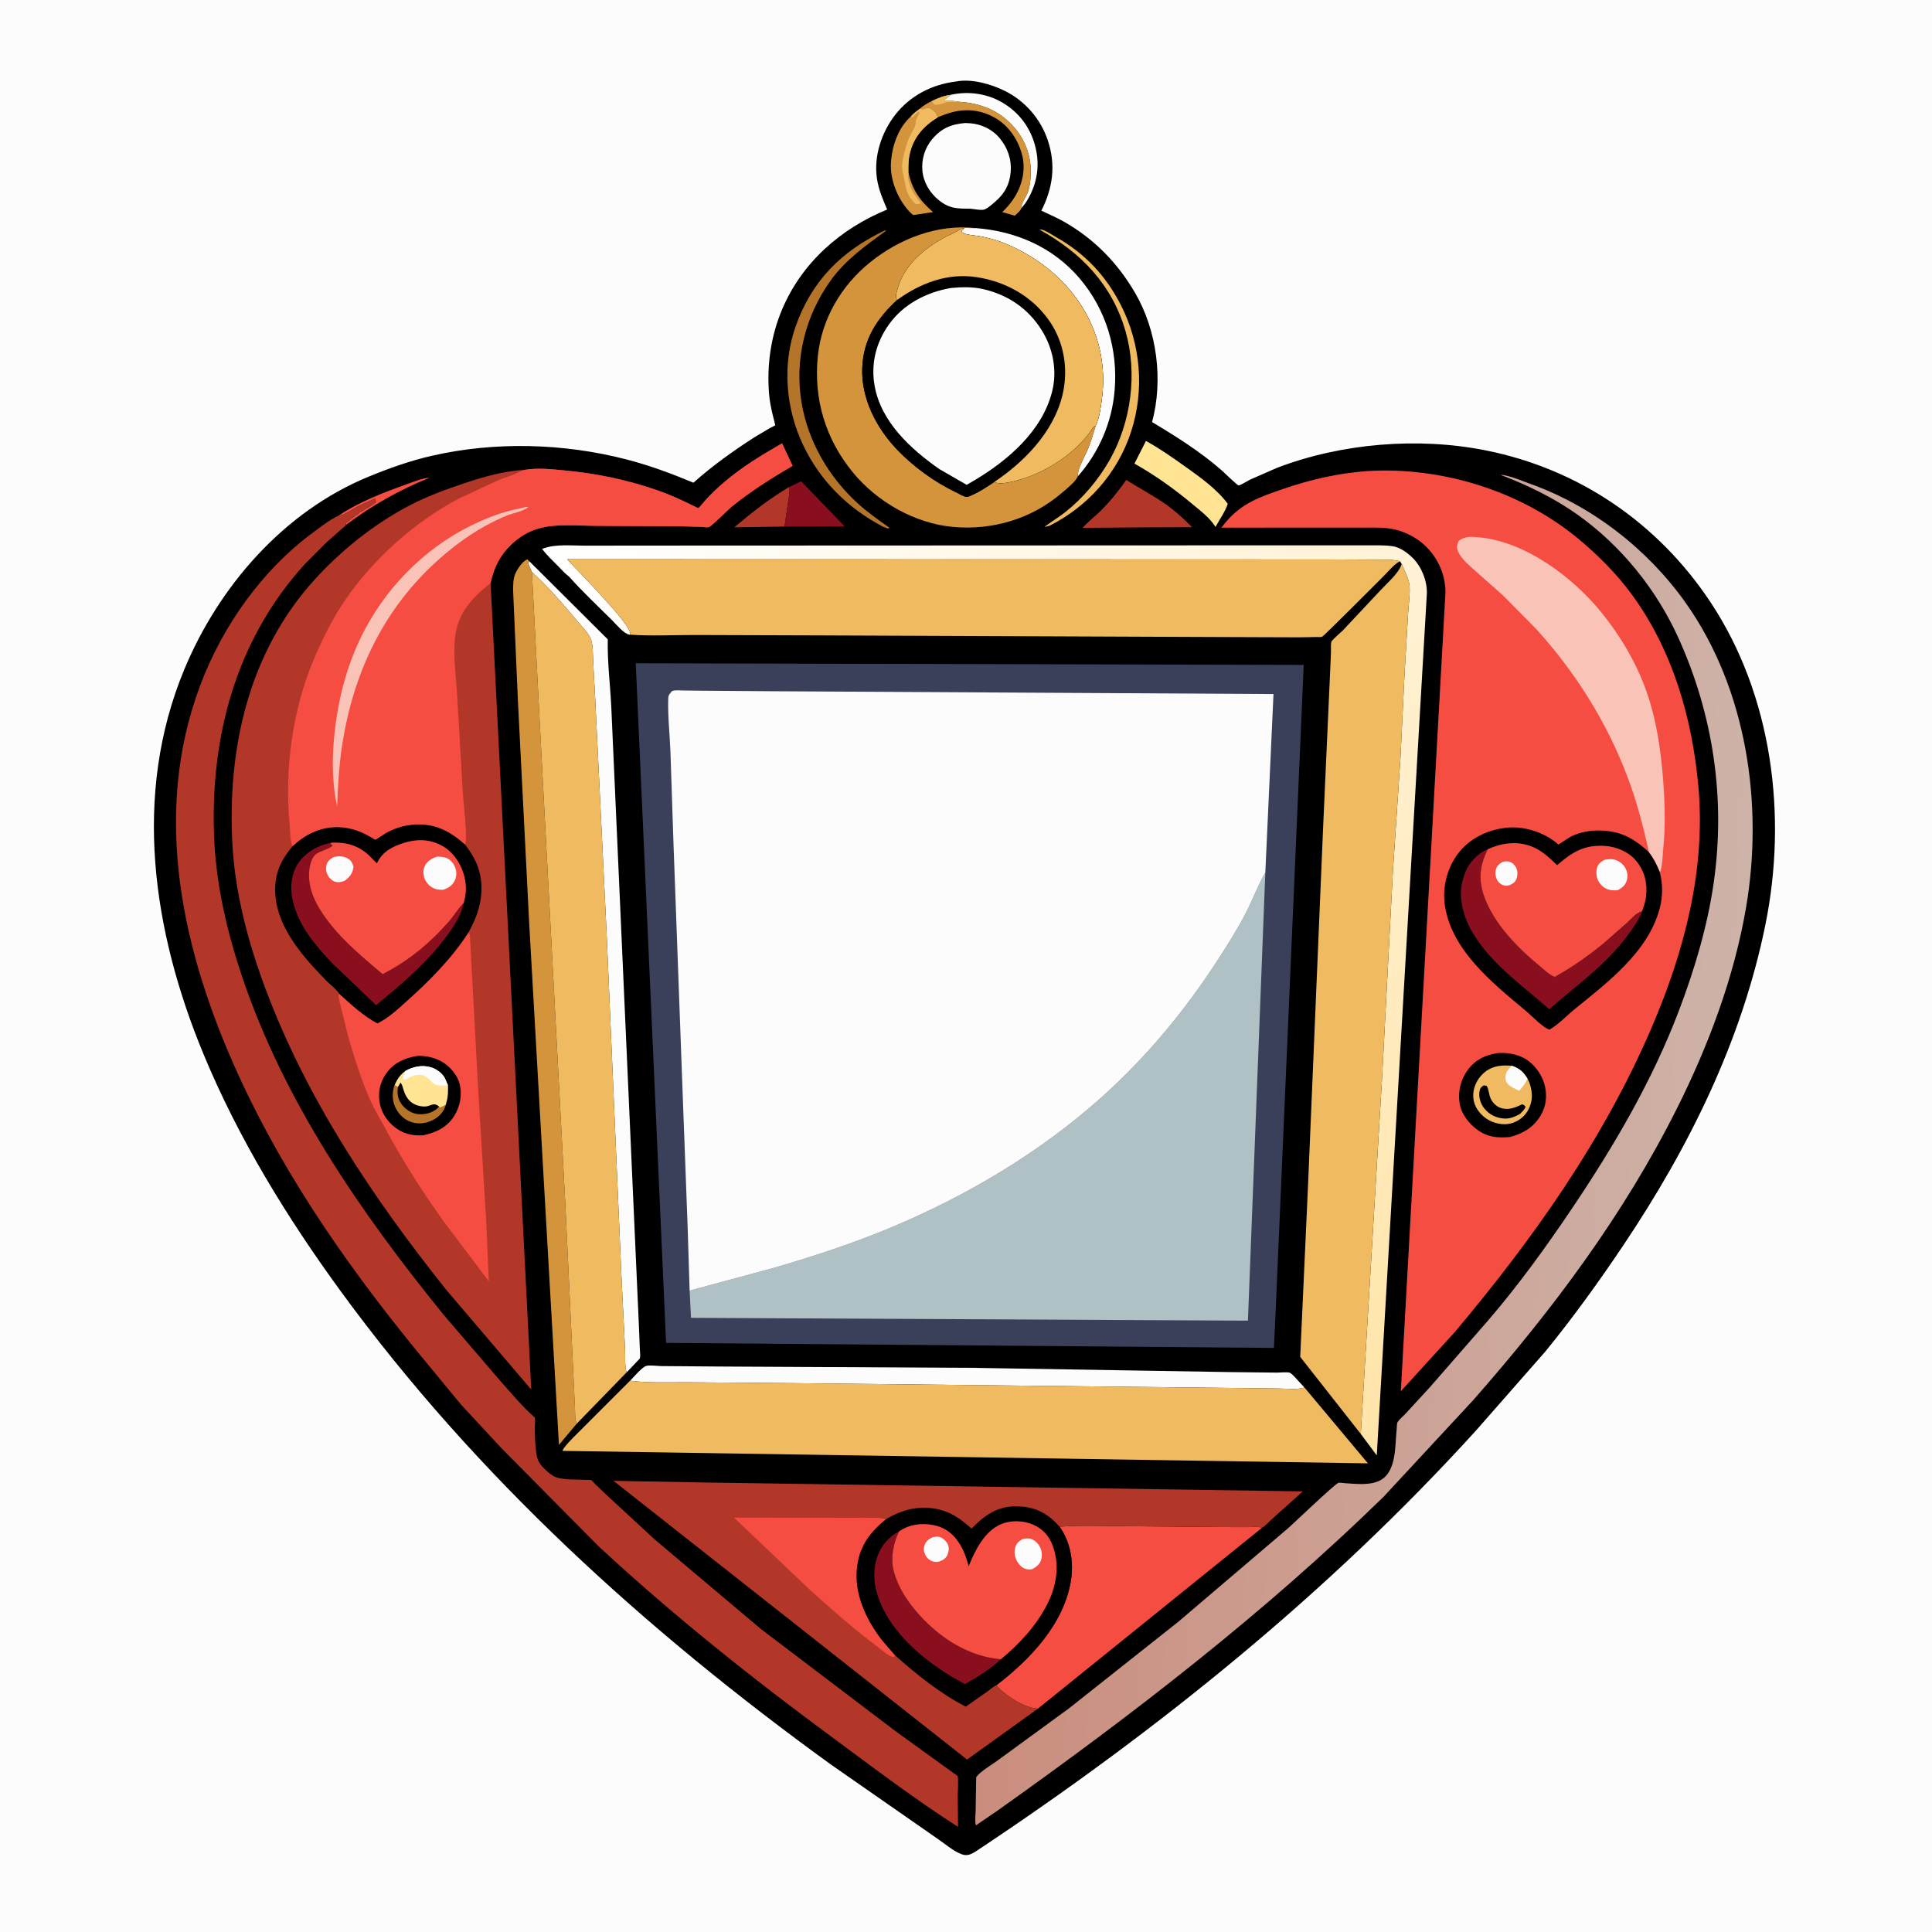 <svg version="1.1" xmlns="http://www.w3.org/2000/svg" style="display: block;" viewBox="0 0 2048 2048" width="1024" height="1024">
<defs>
	<linearGradient id="Gradient1" gradientUnits="userSpaceOnUse" x1="1702.95" y1="1317.37" x2="823.964" y2="354.612">
		<stop class="stop0" offset="0" stop-opacity="1" stop-color="rgb(255,228,168)"/>
		<stop class="stop1" offset="1" stop-opacity="1" stop-color="rgb(255,255,255)"/>
	</linearGradient>
	<linearGradient id="Gradient2" gradientUnits="userSpaceOnUse" x1="1068.51" y1="1212.08" x2="1838.37" y2="1249.27">
		<stop class="stop0" offset="0" stop-opacity="1" stop-color="rgb(202,141,125)"/>
		<stop class="stop1" offset="1" stop-opacity="1" stop-color="rgb(206,179,169)"/>
	</linearGradient>
</defs>
<path transform="translate(0,0)" fill="rgb(252,252,252)" d="M -0 -0 L 2048 0 L 2048 2048 L -0 2048 L -0 -0 z"/>
<path transform="translate(0,0)" fill="rgb(0,0,0)" d="M 1013.56 86.368 C 1029.85 83.192 1050.76 89.132 1065.36 96.445 C 1086.78 107.174 1103.2 126.155 1110.76 148.882 C 1119.43 174.956 1116.09 199.27 1103.88 223.305 C 1112.24 227.367 1120.82 230.887 1128.87 235.567 C 1160.65 254.023 1184.92 278.98 1203.37 310.69 C 1226.56 350.556 1233.2 403.039 1221.25 447.422 C 1247.12 462.91 1272.36 478.745 1295.13 498.67 C 1297.3 500.572 1311.58 514.559 1313 514.547 C 1314.82 514.531 1322.74 509.602 1325 508.489 L 1353.55 495.973 C 1421.96 469.801 1503.01 463.132 1574.75 477.384 C 1673.57 497.015 1757.66 554.561 1813.17 638.283 C 1878.97 737.527 1894.79 865.281 1871.36 980.42 C 1846.3 1103.57 1790.48 1216.11 1720.88 1319.94 C 1694.94 1358.64 1667.51 1396.64 1638.06 1432.76 L 1564.57 1516.48 C 1408.94 1687.85 1226.74 1835.05 1034.12 1962.74 L 1032.66 1963.61 C 1028.15 1966.21 1024.52 1967.37 1019.5 1965.6 C 1010.55 1962.46 1000.78 1953.73 992.702 1948.36 L 880.812 1870.5 C 685.074 1728.79 504.823 1565.36 361.847 1369.67 C 304.54 1291.23 252.731 1206.9 215.518 1116.91 C 161.953 987.375 140.136 842.799 195.26 709.859 C 231.869 621.57 300.806 542.299 390.493 505.399 C 412.569 496.316 434.691 488.407 458.009 483.095 C 524.992 467.835 597.265 469.808 663.738 486.925 C 688.294 493.248 711.711 501.941 735.069 511.693 C 755.092 493.786 777.176 478.046 799.74 463.513 L 816.159 453.761 C 816.83 453.394 821.538 451.191 821.796 450.722 C 821.872 450.583 819.082 439.824 818.873 438.932 C 817.158 431.617 815.76 424.343 815.173 416.842 C 812.818 386.794 817.168 356.445 828.837 328.539 C 849.714 278.612 890.966 242.34 940.45 222.103 C 935.749 211.241 931.353 200.995 929.596 189.183 C 926.103 165.711 934.406 140.475 948.773 121.944 C 964.809 101.262 987.88 89.509 1013.56 86.368 z"/>
<path transform="translate(0,0)" fill="rgb(245,77,65)" d="M 359.004 546.553 C 380.551 532.006 407.184 521.774 431.569 513.162 C 438.762 510.621 447.76 506.734 455.415 506.422 C 423.555 519.22 393.905 536.009 366.472 556.65 C 366.398 555.237 366.884 554.739 367.51 553.5 C 368.934 552.703 370.029 551.989 371.252 550.891 C 372.866 549.441 372.061 550.046 373.753 548.859 L 375 548 L 377.5 546 C 379.828 544.541 378.294 546.107 380.099 544.081 L 381.005 543.005 C 382.565 542.482 383.635 541.919 385 541 L 386.75 539.75 L 390 538 C 391.91 536.698 394.45 535.53 396.096 534.094 L 397.005 533.25 L 398.51 532.5 L 397.4 528.577 L 379.34 536.84 C 373.465 539.848 365.325 546.381 359.004 546.553 z"/>
<path transform="translate(0,0)" fill="rgb(178,55,40)" d="M 831.633 558.191 L 778.355 558.973 C 796.745 543.481 815.957 528.314 836.747 516.121 C 837.384 522.471 835.953 528.264 835.027 534.5 L 831.633 558.191 z"/>
<path transform="translate(0,0)" fill="rgb(252,252,252)" d="M 1008 100.474 C 1027.31 96.177 1048.02 99.417 1064.76 110.045 C 1082.23 121.135 1093.69 137.838 1098.1 158 C 1102.58 178.539 1098.44 198.121 1086.88 215.5 L 1082.44 221.086 C 1082.22 215.398 1087.87 208.775 1089.8 203 C 1091.5 197.917 1092.1 192.642 1092.47 187.318 C 1093.83 167.676 1087.76 149.418 1074.73 134.608 C 1059.25 117.011 1039.56 109.345 1016.49 107.898 C 1011.87 106.894 1006.76 106.912 1002.04 106.74 L 1001.53 105.5 L 1008 100.474 z"/>
<path transform="translate(0,0)" fill="rgb(138,15,30)" d="M 836.747 516.121 L 849.297 510.196 L 895.343 557.945 L 831.633 558.191 L 835.027 534.5 C 835.953 528.264 837.384 522.471 836.747 516.121 z"/>
<path transform="translate(0,0)" fill="rgb(212,148,59)" d="M 987.72 107.178 C 994.273 103.948 1000.69 101.38 1008 100.474 L 1001.53 105.5 L 1002.04 106.74 C 1006.76 106.912 1011.87 106.894 1016.49 107.898 C 1039.56 109.345 1059.25 117.011 1074.73 134.608 C 1087.76 149.418 1093.83 167.676 1092.47 187.318 C 1092.1 192.642 1091.5 197.917 1089.8 203 C 1087.87 208.775 1082.22 215.398 1082.44 221.086 C 1081.68 223.676 1077.64 226.714 1075.68 228.648 L 1062.48 224.862 C 1067.52 219.909 1072.64 213.987 1076.24 207.89 C 1083.95 194.851 1087.31 179.114 1083.49 164.262 C 1079.48 148.624 1069.74 133.841 1055.74 125.5 C 1041.57 117.053 1026.04 114.793 1010 118.793 C 1004.45 120.177 999.414 122.076 994.171 124.301 L 993.591 123.701 L 993.254 122.313 C 992.068 118.865 988.612 116.339 985.5 114.669 C 983.434 114.515 982.239 114.396 980.281 115.253 C 978.227 116.152 977.043 115.677 974.831 115.411 C 978.833 111.946 982.956 109.449 987.72 107.178 z"/>
<path transform="translate(0,0)" fill="rgb(239,186,96)" d="M 987.72 107.178 C 994.273 103.948 1000.69 101.38 1008 100.474 L 1001.53 105.5 L 1002.04 106.74 C 1006.76 106.912 1011.87 106.894 1016.49 107.898 C 1011.73 108.407 1006.16 107.354 1001.63 108.901 C 997.64 110.265 994.787 111.279 990.5 110.985 L 987.72 107.178 z"/>
<path transform="translate(0,0)" fill="rgb(239,186,96)" d="M 1102.04 243.5 C 1102.93 243.339 1103.41 243.174 1104.38 243.432 C 1109.38 244.761 1115.59 249.175 1120.11 251.733 C 1150.13 268.727 1172.2 292.277 1187.91 322.855 C 1209.31 364.524 1213.51 413.317 1198.89 458 C 1184.62 501.618 1153.17 536.863 1112.48 557.355 C 1110.66 557.915 1108.98 558.248 1107.1 558.5 C 1114.5 553.014 1122.43 548.281 1129.65 542.553 C 1148.3 527.75 1164.79 507.966 1176.5 487.228 C 1199.14 447.13 1205.91 395.753 1193.16 351.308 C 1179 301.932 1146.26 267.919 1102.04 243.5 z"/>
<path transform="translate(0,0)" fill="rgb(212,148,59)" d="M 974.831 115.411 C 977.043 115.677 978.227 116.152 980.281 115.253 C 982.239 114.396 983.434 114.515 985.5 114.669 C 988.612 116.339 992.068 118.865 993.254 122.313 L 993.591 123.701 L 994.171 124.301 C 978.985 133.655 968.535 145.171 964.379 163.077 C 962.837 169.721 962.854 175.886 962.935 182.657 C 967.089 201.267 974.935 212.491 989.035 224.839 L 968.102 227.981 C 966.235 226.601 964.72 225.163 963.173 223.421 C 951.312 210.067 943.317 190.374 944.454 172.375 C 945.558 154.896 952.051 135.6 965.417 123.626 C 968.176 120.355 971.447 117.983 974.831 115.411 z"/>
<path transform="translate(0,0)" fill="rgb(239,186,96)" d="M 974.831 115.411 C 977.043 115.677 978.227 116.152 980.281 115.253 C 982.239 114.396 983.434 114.515 985.5 114.669 C 988.612 116.339 992.068 118.865 993.254 122.313 L 993.591 123.701 L 994.171 124.301 C 978.985 133.655 968.535 145.171 964.379 163.077 C 962.837 169.721 962.854 175.886 962.935 182.657 C 963.017 184.975 962.538 187.833 962.755 190 L 963.156 191.674 C 964.959 200.034 970.288 208.342 975.821 214.719 L 976.5 215.49 C 974.634 216.051 972.939 216.313 971 216.5 C 965.878 212.11 961.831 205.795 960.391 199.162 L 960.081 197.52 L 957.828 186.7 C 955.814 179.952 955.773 173.724 957.44 166.841 C 959.241 159.402 960.949 152.026 964.167 145.031 C 966.043 140.953 970.433 134.859 970.702 130.463 C 970.798 128.904 970.738 127.706 971.458 126.266 L 973.005 123.25 L 973.51 122 C 974.717 120.183 974.501 120.554 974.505 118.25 C 971.764 119.295 969.353 122.298 967.263 124.366 L 965.417 123.626 C 968.176 120.355 971.447 117.983 974.831 115.411 z"/>
<path transform="translate(0,0)" fill="rgb(255,228,148)" d="M 1214.77 467.402 C 1229.63 475.628 1243.69 485.528 1257.5 495.387 C 1272.81 506.318 1290.22 518.771 1301.46 534.055 C 1298.94 542.184 1292.58 550.881 1288.52 558.502 L 1288.39 558.377 C 1282.08 548.661 1273.6 542.369 1264.82 535.026 C 1245.02 518.475 1225.07 504.137 1202.56 491.423 L 1214.77 467.402 z"/>
<path transform="translate(0,0)" fill="rgb(178,55,40)" d="M 1193.85 508.754 C 1207.7 517.533 1222.26 525.062 1235.72 534.499 C 1245.95 541.673 1254.84 550.024 1263.63 558.838 L 1216.01 559.007 L 1147.65 559.581 C 1153.05 553.313 1160.13 547.906 1166.1 542.113 C 1176.57 531.953 1185.49 520.666 1193.85 508.754 z"/>
<path transform="translate(0,0)" fill="rgb(180,116,42)" d="M 937.49 244.5 L 939.622 244.309 C 917.566 260.475 896.617 274.984 880.359 297.603 C 853.459 335.03 842.007 381.515 849.749 427.144 C 856.661 467.879 878.188 504.951 908.394 532.827 C 919.054 542.665 930.882 550.947 942.69 559.313 L 941.5 560.363 L 936.198 558.44 C 898.767 538.626 869.719 510.288 851.374 471.819 C 832.885 433.047 829.042 386.839 843.334 346.185 C 860.342 297.804 891.902 266.314 937.49 244.5 z"/>
<path transform="translate(0,0)" fill="rgb(252,252,252)" d="M 1034.47 241.792 C 1076.92 245.078 1116.16 261.993 1144.22 294.851 C 1172.65 328.139 1185.19 370.533 1181.55 413.934 C 1178.71 447.8 1164.96 479.623 1142.47 505.039 C 1142.26 495.973 1150.27 483.647 1153.6 475.128 C 1156.67 467.286 1159.12 459.328 1161.42 451.232 C 1165.36 443.564 1166.71 432.559 1167.88 424.103 C 1178.4 348.132 1131.74 283.992 1062.42 256.937 C 1055.13 254.092 1047.18 252.105 1039.5 250.592 C 1034.18 249.544 1025.09 249.289 1020.5 246.797 C 1019.84 246.438 1019.59 245.599 1019.14 245 L 1022.47 241.641 L 1034.47 241.792 z"/>
<path transform="translate(0,0)" fill="rgb(252,252,252)" d="M 1023.26 130.404 L 1028.68 130.694 C 1040.03 131.524 1051.78 137.09 1059.19 145.845 C 1068.03 156.302 1072.43 168.525 1071.35 182.227 C 1070.29 195.736 1064.88 205.312 1054.72 214.001 C 1051.89 216.426 1046.19 221.67 1042.49 222.318 C 1038.83 222.959 1032.44 221.53 1028.54 221.225 C 1014.62 221.133 1006.48 221.351 995 212.034 C 985.389 204.237 978.729 192.896 977.724 180.441 C 976.779 168.731 980.444 156.725 988.017 147.685 C 997.808 135.998 1008.37 131.604 1023.26 130.404 z"/>
<path transform="translate(0,0)" fill="rgb(252,252,252)" d="M 667.922 1463.6 C 671.78 1459.83 680.242 1449.48 684.96 1447.95 C 688.398 1446.84 696.861 1448.06 700.978 1448.1 L 761.794 1448.57 L 1030.98 1449.96 L 1305.89 1454.5 L 1354.03 1455.02 C 1357.08 1455.05 1364.48 1454.15 1367.2 1455.15 C 1369.74 1456.09 1376.01 1463.63 1378.2 1465.88 L 1382.72 1470.73 C 1375.16 1473.47 1363.75 1471.91 1355.58 1471.87 L 1289.18 1471.1 L 835 1466.15 L 728.996 1465.27 C 708.885 1465.12 687.845 1466.22 667.922 1463.6 z"/>
<path transform="translate(0,0)" fill="rgb(252,252,252)" d="M 561.022 594.858 L 644.259 677.738 C 643.737 701.374 646.819 725.54 647.977 749.178 L 654.122 886.777 L 671.923 1285.97 L 677.26 1405.25 L 678.253 1430.03 C 678.354 1432.73 679.02 1437.33 678.254 1439.88 C 678.093 1440.42 676.027 1442.39 675.619 1442.84 L 665.244 1453.8 L 664.276 1454.72 C 661.946 1448.03 662.986 1437.29 662.577 1429.96 L 658.579 1348.93 L 643.062 989.77 L 630.961 741 L 628.772 700.834 C 628.384 693.682 628.747 685.044 626.65 678.228 C 624.729 671.988 617.054 664.464 612.851 659.424 C 597.407 640.907 581.755 622.576 563.838 606.365 L 559.959 597.513 L 561.022 594.858 z"/>
<path transform="translate(0,0)" fill="rgb(212,148,59)" d="M 611.266 1509.23 L 592.505 1531.65 L 576.685 1255.71 L 560.987 979 L 548.948 741.458 L 543.938 626.371 C 543.933 620.104 543.819 613.401 546.512 607.59 C 548.725 602.814 554.047 594.65 559 592.941 L 561.022 594.858 L 559.959 597.513 L 563.838 606.365 L 573.61 793.777 L 599.482 1280.53 L 609.313 1489.4 C 609.822 1495.32 609.072 1503.85 611.266 1509.23 z"/>
<path transform="translate(0,0)" fill="rgb(245,77,65)" d="M 1123.19 1618.35 C 1145.92 1616.63 1169.23 1617.6 1192.03 1617.77 L 1296.5 1618.75 L 1322.87 1618.81 C 1327.67 1618.76 1333.33 1618.08 1337.94 1619.41 L 1100.29 1811.21 L 1099.44 1811.17 C 1085.36 1810.21 1065.13 1797.05 1056.08 1786.55 C 1091.84 1759.14 1127.67 1721.74 1135.2 1675.59 C 1138.4 1656.01 1134.82 1634.57 1123.19 1618.35 z"/>
<path transform="translate(0,0)" fill="rgb(212,148,59)" d="M 1142.47 505.039 C 1140.19 510.673 1130.01 518.737 1125.17 522.871 C 1093.22 550.147 1052.01 562.278 1010.46 558.582 C 969.992 554.981 929.997 532.195 904.352 501.088 C 875.098 465.602 862.227 423.065 866.977 377.231 C 871.045 337.976 891.831 302.664 922.346 278.065 C 953.624 252.851 993.849 237.304 1034.47 241.792 L 1022.47 241.641 C 1019.02 242.202 1018.43 242.758 1015.5 244.549 C 1010.35 247.696 1004.31 249.863 999 252.894 C 979.078 264.254 959.616 280.633 952.399 303.285 C 951.351 306.574 948.936 313.3 950.411 316.676 L 951.181 317.841 C 929.225 337.913 915.018 360.082 913.996 390.5 C 912.924 422.429 928.882 453.359 950.5 476.139 C 968.016 494.596 990.599 510.998 1013.59 521.956 C 1016.37 523.28 1021.08 526.226 1024.04 526.635 C 1026.35 526.954 1028.92 525.436 1031.01 524.512 C 1039.17 520.896 1046.72 515.679 1054.16 510.786 C 1057.35 513.002 1063.6 512.283 1067.34 511.659 C 1100.37 506.141 1138.75 483.326 1157.29 455.285 C 1158.73 453.103 1158.95 452.318 1161.42 451.232 C 1159.12 459.328 1156.67 467.286 1153.6 475.128 C 1150.27 483.647 1142.26 495.973 1142.47 505.039 z"/>
<path transform="translate(0,0)" fill="url(#Gradient1)" d="M 678.272 578.346 L 1240 578.115 L 1399.21 578.065 L 1446.91 578.109 C 1456.54 578.13 1466.69 577.654 1476.22 579.014 C 1484.17 580.146 1492.22 586.077 1497.78 591.706 C 1507.01 601.054 1512.88 615.791 1512.54 629 L 1459.45 1542.8 L 1442.48 1520.04 L 1465.12 1141.6 L 1476.49 924.408 L 1484.53 803.75 L 1488.89 714.317 L 1492.69 649.45 C 1493.2 640.629 1494.69 631.157 1494.31 622.361 C 1493.96 614.103 1488.78 605.315 1485.85 597.708 L 1484.01 594.915 C 1475.95 592.796 1466.12 593.375 1457.81 593.268 L 1409.57 593.049 L 1242.43 592.978 L 794.978 592.876 L 601.17 592.817 C 610.234 602.938 668.879 661.683 668.076 671.792 L 667.919 672.774 L 667.084 672.739 C 661.174 671.712 653.516 662.156 649.19 657.843 C 633.794 642.492 617.545 627.368 603.13 611.122 C 599.011 608.173 595.487 604.027 591.901 600.432 C 585.906 594.424 579.749 588.602 574.58 581.845 L 575.535 581.524 L 577.135 581.016 C 589.839 576.575 606.688 578.456 620.178 578.421 L 678.272 578.346 z"/>
<path transform="translate(0,0)" fill="rgb(239,186,96)" d="M 563.838 606.365 C 581.755 622.576 597.407 640.907 612.851 659.424 C 617.054 664.464 624.729 671.988 626.65 678.228 C 628.747 685.044 628.384 693.682 628.772 700.834 L 630.961 741 L 643.062 989.77 L 658.579 1348.93 L 662.577 1429.96 C 662.986 1437.29 661.946 1448.03 664.276 1454.72 L 611.266 1509.23 C 609.072 1503.85 609.822 1495.32 609.313 1489.4 L 599.482 1280.53 L 573.61 793.777 L 563.838 606.365 z"/>
<path transform="translate(0,0)" fill="rgb(0,0,0)" d="M 951.181 317.841 L 950.411 316.676 C 948.936 313.3 951.351 306.574 952.399 303.285 C 959.616 280.633 979.078 264.254 999 252.894 C 1004.31 249.863 1010.35 247.696 1015.5 244.549 C 1018.43 242.758 1019.02 242.202 1022.47 241.641 L 1019.14 245 C 1019.59 245.599 1019.84 246.438 1020.5 246.797 C 1025.09 249.289 1034.18 249.544 1039.5 250.592 C 1047.18 252.105 1055.13 254.092 1062.42 256.937 C 1131.74 283.992 1178.4 348.132 1167.88 424.103 C 1166.71 432.559 1165.36 443.564 1161.42 451.232 C 1158.95 452.318 1158.73 453.103 1157.29 455.285 C 1138.75 483.326 1100.37 506.141 1067.34 511.659 C 1063.6 512.283 1057.35 513.002 1054.16 510.786 C 1046.72 515.679 1039.17 520.896 1031.01 524.512 C 1028.92 525.436 1026.35 526.954 1024.04 526.635 C 1021.08 526.226 1016.37 523.28 1013.59 521.956 C 990.599 510.998 968.016 494.596 950.5 476.139 C 928.882 453.359 912.924 422.429 913.996 390.5 C 915.018 360.082 929.225 337.913 951.181 317.841 z"/>
<path transform="translate(0,0)" fill="rgb(239,186,96)" d="M 951.181 317.841 L 950.411 316.676 C 948.936 313.3 951.351 306.574 952.399 303.285 C 959.616 280.633 979.078 264.254 999 252.894 C 1004.31 249.863 1010.35 247.696 1015.5 244.549 C 1018.43 242.758 1019.02 242.202 1022.47 241.641 L 1019.14 245 C 1019.59 245.599 1019.84 246.438 1020.5 246.797 C 1025.09 249.289 1034.18 249.544 1039.5 250.592 C 1047.18 252.105 1055.13 254.092 1062.42 256.937 C 1131.74 283.992 1178.4 348.132 1167.88 424.103 C 1166.71 432.559 1165.36 443.564 1161.42 451.232 C 1158.95 452.318 1158.73 453.103 1157.29 455.285 C 1138.75 483.326 1100.37 506.141 1067.34 511.659 C 1063.6 512.283 1057.35 513.002 1054.16 510.786 L 1058.45 507.841 C 1090.86 485.059 1121.01 451.957 1127.71 411.567 C 1131.96 385.973 1126.47 359.527 1111.11 338.394 C 1093 313.496 1065.86 298.621 1035.8 293.874 C 1004.71 288.966 975.98 299.954 951.181 317.841 z"/>
<path transform="translate(0,0)" fill="rgb(252,252,252)" d="M 1007.94 305.298 C 1019.16 304.218 1031.01 303.917 1042.06 306.438 C 1068.62 312.493 1090.25 327.268 1104.56 350.52 C 1116.38 369.726 1120.82 392.937 1115.31 414.992 C 1104.89 456.655 1068.85 487.73 1033.42 508.872 L 1024.73 513.963 L 995.82 497.3 C 965.376 476.005 933.693 447.091 927.065 408.581 C 923.054 385.283 928.589 363.279 942.204 344.08 C 957.622 322.339 982.142 309.754 1007.94 305.298 z"/>
<path transform="translate(0,0)" fill="rgb(239,186,96)" d="M 1382.72 1470.73 L 1450.06 1551.22 L 596.362 1537.99 C 596.532 1535 605.827 1525.86 608.153 1523.36 L 667.922 1463.6 C 687.845 1466.22 708.885 1465.12 728.996 1465.27 L 835 1466.15 L 1289.18 1471.1 L 1355.58 1471.87 C 1363.75 1471.91 1375.16 1473.47 1382.72 1470.73 z"/>
<path transform="translate(0,0)" fill="rgb(239,186,96)" d="M 1485.85 597.708 C 1488.78 605.315 1493.96 614.103 1494.31 622.361 C 1494.69 631.157 1493.2 640.629 1492.69 649.45 L 1488.89 714.317 L 1484.53 803.75 L 1476.49 924.408 L 1465.12 1141.6 L 1442.48 1520.04 L 1378.28 1438.35 L 1386.49 1258.36 L 1402.55 877.324 L 1409.47 723.745 L 1410.87 691.829 C 1411 688.762 1410.47 683 1411.37 680.21 C 1411.98 678.33 1421.62 670.148 1423.48 668.274 L 1463.71 625.349 C 1470.12 618.441 1482.18 608.036 1485.36 599.197 L 1485.85 597.708 z"/>
<path transform="translate(0,0)" fill="rgb(239,186,96)" d="M 667.919 672.774 L 668.076 671.792 C 668.879 661.683 610.234 602.938 601.17 592.817 L 794.978 592.876 L 1242.43 592.978 L 1409.57 593.049 L 1457.81 593.268 C 1466.12 593.375 1475.95 592.796 1484.01 594.915 L 1482.8 595.601 C 1477.06 599.012 1470.97 606.555 1466.08 611.336 C 1459.04 618.212 1403.56 674.222 1401.36 675.05 C 1400.01 675.558 1396.84 675.226 1395.3 675.276 L 1377.8 675.586 L 1298.06 675.304 L 875.307 673.576 L 736.47 673.139 C 713.922 673.067 690.361 674.399 667.919 672.774 z"/>
<path transform="translate(0,0)" fill="url(#Gradient2)" d="M 1590.97 503.5 C 1592.61 503.37 1591.92 503.335 1593.83 503.652 C 1603.03 505.177 1613.18 509.722 1622 512.864 C 1687.61 536.232 1746.46 582.046 1786.74 638.823 C 1851.68 730.359 1869.58 852.96 1850.89 962 C 1838.22 1035.88 1811.14 1108.08 1777.68 1174.89 C 1720.76 1288.5 1645.3 1389.07 1561.63 1484.24 L 1466.63 1586.67 C 1340.45 1709.8 1201.04 1817.34 1057.52 1919.25 L 1034.48 1934.98 C 1033.18 1930.43 1034.15 1923.91 1034.23 1919.15 L 1034.8 1883.86 C 1039.29 1877.62 1051 1870.98 1057.44 1866.22 L 1133.21 1810.91 L 1249.28 1718.95 L 1365.97 1619.51 C 1371.07 1614.97 1415.36 1572.76 1418.77 1571.86 C 1420.31 1571.45 1424.53 1572.21 1426.28 1572.3 C 1437.64 1572.94 1450.79 1574.68 1461.52 1569.97 C 1480.77 1561.5 1478.65 1532.37 1480.54 1514.81 C 1480.69 1513.42 1480.69 1508.94 1481.31 1507.86 C 1483.06 1504.82 1487.46 1501.24 1489.94 1498.56 L 1515.84 1470.39 L 1577.06 1400.19 C 1609.48 1362.61 1638.99 1321.73 1666.67 1280.58 C 1710.97 1214.74 1751.45 1145.79 1779.72 1071.36 C 1796.27 1027.79 1810.07 981.667 1816.64 935.5 C 1829.28 846.717 1816.21 758.09 1779.27 676.415 C 1755.92 624.768 1718.19 578.013 1671.82 545.256 C 1647.13 527.816 1619.18 514.172 1590.97 503.5 z"/>
<path transform="translate(0,0)" fill="rgb(178,55,40)" d="M 359.004 546.553 C 365.325 546.381 373.465 539.848 379.34 536.84 L 397.4 528.577 L 398.51 532.5 L 397.005 533.25 L 396.096 534.094 C 394.45 535.53 391.91 536.698 390 538 L 386.75 539.75 L 385 541 C 383.635 541.919 382.565 542.482 381.005 543.005 L 380.099 544.081 C 378.294 546.107 379.828 544.541 377.5 546 L 375 548 L 373.753 548.859 C 372.061 550.046 372.866 549.441 371.252 550.891 C 370.029 551.989 368.934 552.703 367.51 553.5 C 366.884 554.739 366.398 555.237 366.472 556.65 C 366.076 557.788 363.5 559.543 362.53 560.403 L 346.062 574.988 L 323.672 597.401 C 249.383 678.578 221.821 783.887 227.207 892 C 229.607 940.171 240.987 988.509 256.239 1034.1 C 300.852 1167.46 382.333 1285.4 470.231 1393.71 L 531.524 1465.21 C 542.511 1477.47 553.437 1490.62 565.731 1501.58 C 566.109 1501.92 566.68 1502.12 566.871 1502.59 C 567.685 1504.59 566.899 1511.68 566.916 1514.13 C 566.974 1522.61 567.322 1530.87 568.345 1539.28 C 569.313 1547.25 571.64 1551.8 577.415 1557.33 C 580.663 1560.43 585.372 1564.56 589.645 1566.03 C 598.448 1569.06 612.452 1568.16 621.878 1568.74 C 622.707 1568.79 626.232 1568.68 626.852 1569.04 C 628.025 1569.72 629.814 1572.13 630.84 1573.16 L 641.422 1583.29 L 693.947 1631.86 L 807.171 1727.29 L 949.157 1835 L 1015.24 1882.74 C 1016.11 1889.06 1015.3 1896.31 1015.24 1902.72 L 1015.57 1936.55 C 970.289 1907.68 926.804 1874.5 883.566 1842.64 C 797.191 1779 713.218 1712.15 634.533 1639.14 L 531.5 1535.09 L 488.829 1489.05 L 454.991 1448.07 C 376.394 1353.48 304.485 1252.59 253.088 1140.32 C 193.672 1010.53 160.253 864.305 212.424 726.025 C 236.11 663.247 277.761 604.351 331.98 564.368 C 340.244 558.274 349.694 550.726 359.004 546.553 z"/>
<path transform="translate(0,0)" fill="rgb(178,55,40)" d="M 1100.29 1811.21 L 1025.1 1865.21 L 650.288 1569.74 L 749.613 1571.56 L 1381.03 1580.93 L 1346.7 1611.77 C 1344.81 1613.42 1340.07 1618.68 1337.94 1619.41 C 1333.33 1618.08 1327.67 1618.76 1322.87 1618.81 L 1296.5 1618.75 L 1192.03 1617.77 C 1169.23 1617.6 1145.92 1616.63 1123.19 1618.35 C 1134.82 1634.57 1138.4 1656.01 1135.2 1675.59 C 1127.67 1721.74 1091.84 1759.14 1056.08 1786.55 C 1065.13 1797.05 1085.36 1810.21 1099.44 1811.17 L 1100.29 1811.21 z"/>
<path transform="translate(0,0)" fill="rgb(245,77,65)" d="M 778.104 1608.8 L 881.36 1608.87 L 916.814 1608.96 C 924.157 1608.99 932.097 1608.26 939.147 1610.5 C 922.993 1623.53 911.756 1637.92 908.87 1659 L 908.607 1660.83 C 904.86 1688.91 918.231 1717.2 935.079 1738.82 L 948.845 1754.78 L 947.659 1756.59 C 942.259 1756.54 934.235 1748.59 929.784 1745.27 C 904.595 1726.49 880.919 1705.51 857.649 1684.42 L 778.104 1608.8 z"/>
<path transform="translate(0,0)" fill="rgb(0,0,0)" d="M 939.147 1610.5 C 956.677 1599.88 975.557 1595.24 995.866 1600.21 C 1009.62 1603.57 1019.5 1611.17 1029.86 1620.4 C 1042.77 1607.12 1056.22 1597.05 1075.52 1596.82 C 1092.79 1596.62 1106.31 1601.28 1118.7 1613.63 L 1123.19 1618.35 C 1134.82 1634.57 1138.4 1656.01 1135.2 1675.59 C 1127.67 1721.74 1091.84 1759.14 1056.08 1786.55 C 1053.13 1787.65 1049.28 1791.2 1046.63 1793.09 L 1023.72 1809.12 C 996.05 1794.73 972.055 1775.36 948.845 1754.78 L 935.079 1738.82 C 918.231 1717.2 904.86 1688.91 908.607 1660.83 L 908.87 1659 C 911.756 1637.92 922.993 1623.53 939.147 1610.5 z"/>
<path transform="translate(0,0)" fill="rgb(138,15,30)" d="M 1060.93 1758.96 C 1049.53 1769.35 1036.32 1777.81 1022.81 1785.18 L 1009.5 1777.78 C 974.966 1756.81 938.769 1725.7 928.63 1685.12 C 925.817 1673.85 926.177 1661.01 930.045 1650 C 934.025 1638.67 942.198 1628.86 952.985 1623.41 C 950.086 1629.5 948.062 1635.34 946.927 1642 L 946.661 1643.48 C 945.382 1651.04 945.51 1659.14 947.668 1666.5 L 948.126 1668.13 C 956.641 1697.78 987.449 1729.43 1014 1743.99 C 1029.44 1752.45 1043.37 1757.27 1060.93 1758.96 z"/>
<path transform="translate(0,0)" fill="rgb(245,77,65)" d="M 952.985 1623.41 C 963.413 1616.02 976.291 1614.28 988.724 1616.5 C 1000.47 1618.6 1009.14 1624.6 1015.83 1634.33 C 1021.3 1642.27 1024.37 1651 1026.82 1660.26 C 1033.52 1643.53 1043.64 1623.07 1061.17 1615.67 C 1071.57 1611.27 1084.92 1611.76 1095.22 1616.19 C 1105.62 1620.68 1112.31 1628.47 1116.11 1639 C 1123.44 1659.29 1120 1680.85 1110.52 1699.77 C 1098.82 1723.14 1080.85 1742.37 1060.93 1758.96 C 1043.37 1757.27 1029.44 1752.45 1014 1743.99 C 987.449 1729.43 956.641 1697.78 948.126 1668.13 L 947.668 1666.5 C 945.51 1659.14 945.382 1651.04 946.661 1643.48 L 946.927 1642 C 948.062 1635.34 950.086 1629.5 952.985 1623.41 z"/>
<path transform="translate(0,0)" fill="rgb(252,252,252)" d="M 988.583 1629.5 C 990.773 1629.07 993.282 1628.73 995.5 1629.14 C 999.127 1629.81 1003.16 1633.8 1004.68 1637.02 C 1006.35 1640.56 1005.77 1644.78 1004.28 1648.26 C 1002.51 1652.37 999.476 1653.76 995.5 1655.3 C 993.103 1656 990.868 1655.8 988.5 1655.06 C 984.952 1653.94 982.236 1651.17 980.663 1647.85 C 979.095 1644.54 978.884 1641.34 980.124 1637.9 C 981.675 1633.59 984.612 1631.42 988.583 1629.5 z"/>
<path transform="translate(0,0)" fill="rgb(252,252,252)" d="M 1083.96 1631.5 C 1086.72 1630.79 1090.08 1630.41 1092.85 1631.29 C 1096.82 1632.55 1100.27 1635.94 1102.22 1639.56 C 1104.56 1643.9 1105.05 1648.97 1103.56 1653.7 C 1102.03 1658.59 1098.43 1660.94 1094.2 1663.37 C 1092.12 1663.79 1090.24 1663.79 1088.16 1663.36 C 1084.24 1662.54 1080.84 1659.44 1078.77 1656.12 C 1075.77 1651.31 1074.62 1645.68 1076.24 1640.2 C 1077.5 1635.95 1080.21 1633.59 1083.96 1631.5 z"/>
<path transform="translate(0,0)" fill="rgb(245,77,65)" d="M 1448.52 499.411 C 1527.41 494.286 1611.38 520.133 1672.52 570.644 C 1693.37 587.861 1713.31 607.779 1729.35 629.573 C 1773.1 689.04 1794.02 761.74 1800.42 834.5 C 1808.15 922.334 1785.46 1008.32 1751.13 1088.53 C 1700.03 1207.97 1625.3 1313.06 1542.13 1412.07 L 1484.94 1474.79 L 1532.22 628.376 C 1532.45 610.455 1524.97 592.816 1512.35 580.049 C 1503.39 570.99 1491.38 564.316 1478.99 561.372 C 1468.81 558.955 1458.61 559.299 1448.23 559.325 L 1412.88 559.282 L 1294.69 559.346 L 1299.77 552.986 C 1316.71 533.152 1336.15 526.528 1360.08 518.33 C 1389.64 508.202 1417.33 501.842 1448.52 499.411 z"/>
<path transform="translate(0,0)" fill="rgb(0,0,0)" d="M 1587.22 1116.34 C 1596.31 1115.62 1606.32 1117.05 1614.5 1121.11 C 1625.16 1126.41 1633.69 1137.52 1637 1148.83 C 1640.41 1160.43 1639.34 1172.12 1633.09 1182.6 C 1625.67 1195.02 1614.26 1201.71 1600.56 1205.29 C 1587.88 1206.38 1577.23 1205.63 1566.48 1197.93 C 1557.04 1191.17 1548.94 1180.84 1547.19 1169.07 C 1545.34 1156.64 1548.49 1144.06 1556.02 1134 C 1564.06 1123.28 1574.28 1118.41 1587.22 1116.34 z"/>
<path transform="translate(0,0)" fill="rgb(239,186,96)" d="M 1619.23 1143.51 C 1621.97 1148.32 1623.49 1154.69 1623.83 1160.18 C 1624.3 1167.76 1621.11 1176.79 1615.87 1182.37 C 1610.75 1187.84 1603.38 1191.5 1595.83 1191.69 C 1585.91 1191.93 1576.77 1188.1 1569.92 1180.93 C 1564.23 1174.97 1561.21 1167.79 1561.72 1159.5 C 1562.27 1150.5 1567.2 1141.79 1574.22 1136.26 C 1582.78 1129.52 1592.25 1128.91 1602.61 1129.74 C 1610.78 1132.58 1614.82 1136.19 1619.23 1143.51 z"/>
<path transform="translate(0,0)" fill="rgb(252,252,252)" d="M 1602.61 1129.74 C 1610.78 1132.58 1614.82 1136.19 1619.23 1143.51 C 1616.85 1148.68 1614.17 1152.11 1610.36 1156.27 C 1606.63 1154.4 1601.9 1152.5 1598.87 1149.61 C 1596.77 1147.6 1595.99 1145.64 1595.91 1142.78 C 1595.76 1136.61 1598.49 1134.02 1602.61 1129.74 z"/>
<path transform="translate(0,0)" fill="rgb(0,0,0)" d="M 1572.84 1150.5 L 1575.99 1151.1 C 1578.18 1154.97 1578.23 1159.79 1579.92 1163.94 C 1581.79 1168.56 1585.9 1172.77 1590.67 1174.41 C 1598.83 1177.22 1606.31 1174.16 1613.5 1170.58 C 1615.78 1171.45 1615.89 1171.44 1617.18 1173.5 C 1615.83 1176.48 1613.39 1178.59 1611.14 1180.9 C 1605.46 1183.91 1600.55 1186.18 1593.92 1185.66 C 1585.73 1185.01 1578.78 1181.5 1573.5 1175.11 C 1569.75 1170.58 1567.33 1163.41 1568.25 1157.5 C 1568.83 1153.69 1569.77 1152.59 1572.84 1150.5 z"/>
<path transform="translate(0,0)" fill="rgb(250,195,184)" d="M 1747.93 903.319 C 1742.06 876.625 1735.39 850.835 1725.82 825.176 C 1703.9 766.362 1670.55 713.205 1628.44 666.767 L 1593.3 631.23 L 1564.24 605.446 C 1558.41 600.223 1551.16 594.28 1547.13 587.5 C 1544 582.25 1543.78 578.967 1546.13 573.5 C 1552.58 568.217 1560.2 568.821 1568.04 569.571 C 1617.26 574.273 1667.23 611.912 1697.39 648.995 C 1717.43 673.624 1734.28 702.05 1744.99 732 C 1755.94 762.634 1760.6 795.191 1763.04 827.5 C 1764.84 851.241 1765.52 875.825 1763.12 899.542 C 1762.44 906.265 1762.35 918.88 1759.53 924.777 C 1756.32 916.65 1753.09 910.344 1747.93 903.319 z"/>
<path transform="translate(0,0)" fill="rgb(0,0,0)" d="M 1759.53 924.777 C 1762.77 937.364 1762.64 950.589 1759.3 963.146 C 1747.11 1009.04 1704.29 1041.27 1669.16 1069.77 C 1660.38 1076.88 1652.25 1085.89 1642.43 1091.51 C 1639.74 1090.44 1637.21 1088.85 1634.93 1087.07 C 1628.42 1082.01 1622.64 1075.83 1616.27 1070.54 C 1581.22 1041.44 1536.54 1005.28 1531.27 956.715 C 1529.21 937.742 1535.09 917.54 1547.25 902.72 C 1559.57 887.704 1578.63 879.149 1597.77 877.324 C 1615.96 875.589 1636.85 882.376 1650.75 894.18 C 1651.15 894.524 1651.43 895.184 1651.96 895.216 C 1652.3 895.237 1664.05 887.325 1665.81 886.5 C 1677.85 880.834 1690.37 879.468 1703.5 880.85 C 1721.86 882.782 1734.68 891.093 1747.93 903.319 C 1753.09 910.344 1756.32 916.65 1759.53 924.777 z"/>
<path transform="translate(0,0)" fill="rgb(138,15,30)" d="M 1740.69 965.949 C 1737.19 975.384 1730.76 984.321 1724.78 992.323 C 1701.54 1023.44 1671.04 1044.55 1642.24 1069.84 C 1613.45 1044.19 1580.26 1021.77 1560.5 987.71 C 1551.69 972.533 1545.38 951.114 1550.37 933.689 L 1550.87 932 L 1553.06 925 C 1557.01 914.864 1566.1 904.82 1576.16 900.589 L 1577.1 900.207 C 1568.76 916.927 1566.79 931.434 1573 949.558 C 1582.92 978.486 1608.37 1004.5 1631.5 1023.56 C 1636.01 1027.28 1641.4 1032.6 1646.72 1035.03 L 1648.16 1035.53 C 1666.39 1025.49 1683.41 1013.39 1699.55 1000.27 L 1724.64 978.265 C 1729.28 974.013 1734.44 967.411 1740.69 965.949 z"/>
<path transform="translate(0,0)" fill="rgb(245,77,65)" d="M 1577.1 900.207 C 1591.36 893.582 1607.53 891.364 1622.6 896.903 C 1634.06 901.114 1641.97 908.856 1650.66 917.057 C 1666.71 903.028 1679.85 895.153 1701.79 896.733 C 1713.65 897.587 1726.49 903.062 1734.22 912.281 C 1743.28 923.089 1746.45 935.919 1744.96 949.786 C 1744.36 955.402 1742.62 960.67 1740.69 965.949 C 1734.44 967.411 1729.28 974.013 1724.64 978.265 L 1699.55 1000.27 C 1683.41 1013.39 1666.39 1025.49 1648.16 1035.53 L 1646.72 1035.03 C 1641.4 1032.6 1636.01 1027.28 1631.5 1023.56 C 1608.37 1004.5 1582.92 978.486 1573 949.558 C 1566.79 931.434 1568.76 916.927 1577.1 900.207 z"/>
<path transform="translate(0,0)" fill="rgb(252,252,252)" d="M 1593.2 913.5 C 1595.3 912.998 1597.64 912.843 1599.77 913.372 C 1602.83 914.135 1605.63 916.719 1607.02 919.5 C 1608.97 923.423 1608.97 927.826 1607.39 931.863 C 1606.01 935.399 1603.82 936.701 1600.5 938.199 C 1598.52 938.732 1596.36 939.159 1594.34 938.609 C 1591.22 937.76 1588.41 935.486 1586.93 932.606 C 1585.17 929.167 1584.65 924.938 1585.84 921.248 C 1587.09 917.337 1589.74 915.388 1593.2 913.5 z"/>
<path transform="translate(0,0)" fill="rgb(252,252,252)" d="M 1700.75 911.5 C 1703.5 910.834 1706.96 910.498 1709.76 910.913 C 1714.52 911.617 1719.14 914.611 1721.9 918.5 C 1724.79 922.556 1725.85 927.656 1724.64 932.502 C 1723.24 938.111 1720.16 940.581 1715.39 943.429 C 1712.11 943.981 1709.37 943.973 1706.09 943.251 C 1701.37 942.215 1697.23 938.713 1694.75 934.626 C 1692.21 930.432 1691.52 924.535 1692.95 919.873 C 1694.27 915.567 1696.96 913.583 1700.75 911.5 z"/>
<path transform="translate(0,0)" fill="rgb(178,55,40)" d="M 556.479 497.989 C 570.307 495.757 584.643 497.378 598.5 498.68 C 632.527 501.878 665.272 508.658 697.584 519.973 C 709.458 524.131 720.606 529.171 731.9 534.655 C 732.789 535.086 739.985 538.705 740.23 538.632 C 741.186 538.35 746.682 531.412 747.803 530.182 C 754.135 523.239 760.885 516.893 768.042 510.804 C 787.066 494.617 807.476 482.325 829.038 469.919 L 840.189 493.891 C 817.916 506.733 795.991 520.677 775.96 536.851 C 771.969 540.074 754.01 558.224 751.31 558.861 C 749.316 559.331 744.994 558.573 742.749 558.487 L 720.999 557.908 L 632.941 557.434 C 614.323 557.421 590.878 554.969 573 559.718 L 571.161 560.194 C 553.77 564.9 537.361 578.63 528.695 594.251 C 524.421 601.954 521.925 609.518 520.043 618.08 L 563.152 1473.02 L 472.797 1367 C 395.268 1269.71 325.07 1165.02 281.339 1047.88 C 263.06 998.915 249.207 947.167 246.355 894.786 C 240.863 793.899 263.388 692.456 332.328 615.728 C 360.848 583.987 396.718 555.162 434.693 535.5 C 453.285 525.874 472.851 518.699 492.67 512.096 C 513.366 505.203 534.613 499.187 556.479 497.989 z"/>
<path transform="translate(0,0)" fill="rgb(245,77,65)" d="M 496.777 988.099 C 497.697 989.704 498.038 990.83 498.183 992.68 L 507.407 1163.95 L 515.515 1295.95 L 518.185 1358.25 L 471.027 1295.75 C 447.644 1263.22 425.877 1229.07 407.073 1193.68 C 402.469 1185.02 397.233 1176.78 393.187 1167.8 C 383.145 1145.52 375.461 1120.84 368.692 1097.38 L 361.416 1067.61 C 360.501 1063.51 358.713 1058.4 359.037 1054.25 L 359.211 1053.11 C 371.699 1064.27 385.14 1077.11 400.065 1084.8 C 411.528 1079.3 421.745 1069.67 431.177 1061.22 C 455.473 1039.45 479.128 1015.68 496.777 988.099 z"/>
<path transform="translate(0,0)" fill="rgb(0,0,0)" d="M 442.202 1119.3 C 451.093 1118.93 460.114 1120.86 467.944 1125.18 C 476.409 1129.86 484.752 1139.27 487.157 1148.74 C 490.06 1160.17 487.925 1172.48 481.761 1182.5 C 474.095 1194.96 462.772 1200.26 448.957 1203.42 C 439.862 1204.05 431.08 1202.77 423.145 1198.07 C 413.339 1192.26 405.427 1182.28 402.882 1171.07 C 400.242 1159.44 402.336 1148.13 409.087 1138.32 C 417.049 1126.76 428.896 1121.55 442.202 1119.3 z"/>
<path transform="translate(0,0)" fill="rgb(180,116,42)" d="M 421.945 1151.98 L 424.5 1147.62 C 426.592 1149.81 427.062 1153.04 427.97 1155.86 C 431.363 1166.38 438.151 1172.42 449.5 1172.91 C 456.461 1173.2 459.323 1167.51 465.504 1173.05 L 465.852 1174.15 C 468.431 1173.67 470.408 1172.34 472.623 1171.02 L 471.94 1173.12 C 469.345 1180.28 464.007 1184.98 457.184 1188.06 C 449.943 1191.32 441.931 1191.85 434.5 1188.9 C 427.238 1186.01 421.542 1179.79 418.53 1172.67 C 415.732 1166.05 415.568 1156.87 418.326 1150.22 C 419.763 1151.37 420.061 1151.64 421.945 1151.98 z"/>
<path transform="translate(0,0)" fill="rgb(0,0,0)" d="M 421.945 1151.98 L 424.5 1147.62 C 426.592 1149.81 427.062 1153.04 427.97 1155.86 C 431.363 1166.38 438.151 1172.42 449.5 1172.91 C 456.461 1173.2 459.323 1167.51 465.504 1173.05 L 463.827 1174.75 C 458.074 1179.81 450.545 1181.77 443.053 1181.01 C 436.363 1180.33 429.901 1176.13 425.931 1170.79 C 421.503 1164.83 420.749 1159.15 421.945 1151.98 z"/>
<path transform="translate(0,0)" fill="rgb(255,228,148)" d="M 429.852 1135.14 C 438.279 1130.58 447.388 1128.67 456.795 1131.37 C 462.371 1132.97 468.704 1137.55 471.5 1142.72 L 474.395 1149.45 L 474.888 1150.54 C 475.048 1156.91 475.061 1161.92 473.323 1168.11 L 472.623 1171.02 C 470.408 1172.34 468.431 1173.67 465.852 1174.15 L 465.504 1173.05 C 459.323 1167.51 456.461 1173.2 449.5 1172.91 C 438.151 1172.42 431.363 1166.38 427.97 1155.86 C 427.062 1153.04 426.592 1149.81 424.5 1147.62 L 421.945 1151.98 C 420.061 1151.64 419.763 1151.37 418.326 1150.22 C 421.306 1143.43 423.868 1139.65 429.852 1135.14 z"/>
<path transform="translate(0,0)" fill="rgb(252,252,252)" d="M 429.852 1135.14 C 438.279 1130.58 447.388 1128.67 456.795 1131.37 C 462.371 1132.97 468.704 1137.55 471.5 1142.72 L 474.395 1149.45 L 474.888 1150.54 C 471.742 1150.8 464.4 1151.14 461.557 1149.72 C 455.613 1146.77 453.847 1140.11 445.857 1139.44 C 441.603 1139.08 435.674 1140.53 432.284 1143.15 C 430.958 1144.18 431.363 1144.12 429.847 1144.53 C 428.54 1144.88 427.716 1143.89 426.636 1143.23 L 429.852 1135.14 z"/>
<path transform="translate(0,0)" fill="rgb(0,0,0)" d="M 310.213 896.986 C 330.397 877.582 356.439 871.008 382.712 882.043 C 386.62 883.684 390.316 885.701 393.985 887.815 C 394.706 888.23 397.31 890.012 397.907 890.116 C 398.176 890.163 407.234 884.132 408.294 883.5 C 418.055 877.68 429.049 874.507 440.386 873.934 C 461.402 872.872 477.517 881.191 492.789 895.107 C 506.547 912.501 512.461 929.413 509.734 951.665 C 508.114 964.879 503.109 976.516 496.777 988.099 C 479.128 1015.68 455.473 1039.45 431.177 1061.22 C 421.745 1069.67 411.528 1079.3 400.065 1084.8 C 385.14 1077.11 371.699 1064.27 359.211 1053.11 C 358.13 1050.15 349.307 1043.01 346.755 1040.41 C 322.728 1015.95 294.995 985.414 291.973 949.666 C 290.157 928.192 296.652 912.949 310.213 896.986 z"/>
<path transform="translate(0,0)" fill="rgb(138,15,30)" d="M 491.58 957.06 C 489.246 969.921 480.443 983.114 472.692 993.41 C 451.338 1021.77 425.89 1043.02 398.665 1065.52 L 351.986 1020.8 C 333.885 1001.67 317.199 982.094 310.651 956.026 C 307.803 944.685 308.013 932.279 312.636 921.403 C 317.805 909.241 329.555 900.336 341.679 895.793 L 351.009 893.252 L 350.5 894.629 L 352.599 896.323 C 350.221 899.123 340.413 902.079 336.485 904.243 C 332.3 906.549 330.11 911.519 328.958 916 C 324.707 932.529 330.122 949.437 338.777 963.514 C 355.85 991.281 380.991 1011.87 405.537 1032.67 C 433.148 1018.69 455.756 999.845 476.067 976.643 C 481.455 970.488 485.953 962.776 491.58 957.06 z"/>
<path transform="translate(0,0)" fill="rgb(245,77,65)" d="M 351.009 893.252 C 366.725 892.56 379.415 895.826 391.21 906.765 L 399.499 915.172 L 400.143 913.864 C 405.961 902.433 416.266 897.259 428.031 893.543 C 441.768 889.204 454.719 889.347 467.681 896.021 C 479.345 902.027 487.754 913.98 491.468 926.312 C 494.584 936.654 494.721 945.84 491.79 956.227 L 491.58 957.06 C 485.953 962.776 481.455 970.488 476.067 976.643 C 455.756 999.845 433.148 1018.69 405.537 1032.67 C 380.991 1011.87 355.85 991.281 338.777 963.514 C 330.122 949.437 324.707 932.529 328.958 916 C 330.11 911.519 332.3 906.549 336.485 904.243 C 340.413 902.079 350.221 899.123 352.599 896.323 L 350.5 894.629 L 351.009 893.252 z"/>
<path transform="translate(0,0)" fill="rgb(252,252,252)" d="M 353.834 908.5 C 358.809 907.221 363.779 907.426 368.386 909.854 C 372.341 911.939 373.594 914.891 374.755 919 C 373.472 926.169 371.352 928.925 365.687 933.48 C 362.53 934.754 359.44 935.605 356 934.885 C 352.983 934.254 349.81 931.551 348.176 929.014 C 345.826 925.366 345.045 921.183 346.105 916.95 C 347.182 912.646 350.152 910.533 353.834 908.5 z"/>
<path transform="translate(0,0)" fill="rgb(252,252,252)" d="M 463.367 908.054 C 466.324 908.064 469.829 908.35 472.636 909.285 C 476.777 910.664 480.047 914.206 481.86 918.071 C 484.082 922.811 484.375 927.99 482.296 932.841 C 479.882 938.476 475.599 941.153 470.045 943.135 C 467.083 943.195 464.202 943.272 461.371 942.262 C 456.244 940.433 452.377 936.641 450.215 931.646 C 448.575 927.857 448.272 922.312 450.052 918.5 C 452.817 912.58 457.465 910.112 463.367 908.054 z"/>
<path transform="translate(0,0)" fill="rgb(245,77,65)" d="M 556.479 497.989 C 570.307 495.757 584.643 497.378 598.5 498.68 C 632.527 501.878 665.272 508.658 697.584 519.973 C 709.458 524.131 720.606 529.171 731.9 534.655 C 732.789 535.086 739.985 538.705 740.23 538.632 C 741.186 538.35 746.682 531.412 747.803 530.182 C 754.135 523.239 760.885 516.893 768.042 510.804 C 787.066 494.617 807.476 482.325 829.038 469.919 L 840.189 493.891 C 817.916 506.733 795.991 520.677 775.96 536.851 C 771.969 540.074 754.01 558.224 751.31 558.861 C 749.316 559.331 744.994 558.573 742.749 558.487 L 720.999 557.908 L 632.941 557.434 C 614.323 557.421 590.878 554.969 573 559.718 L 571.161 560.194 C 553.77 564.9 537.361 578.63 528.695 594.251 C 524.421 601.954 521.925 609.518 520.043 618.08 C 500.698 633.481 485.594 649.265 482.516 674.883 C 480.145 694.609 483.448 717.012 484.567 736.923 L 490.79 842.709 C 491.423 851.994 496.113 889.917 492.789 895.107 C 477.517 881.191 461.402 872.872 440.386 873.934 C 429.049 874.507 418.055 877.68 408.294 883.5 C 407.234 884.132 398.176 890.163 397.907 890.116 C 397.31 890.012 394.706 888.23 393.985 887.815 C 390.316 885.701 386.62 883.684 382.712 882.043 C 356.439 871.008 330.397 877.582 310.213 896.986 L 309.448 895.658 C 307.291 889.757 307.683 880.422 307.067 874.112 C 301.431 816.437 309.898 753.016 332.374 699.561 C 341.335 678.251 352.261 656.23 365.216 637.062 C 394.721 593.405 439.612 553.059 486.31 528.554 L 528.297 508.99 C 534.98 506.265 542.627 504.227 549 501.003 C 551.59 499.693 553.673 498.819 556.479 497.989 z"/>
<path transform="translate(0,0)" fill="rgb(250,195,184)" d="M 557.433 537.5 L 559.944 537.397 C 556.507 541.453 542.73 544.25 537.234 546.497 C 529.318 549.734 521.62 553.533 514.143 557.677 C 494.514 568.555 476.119 582.634 459.709 597.939 C 404.579 649.357 374.158 715.836 362.739 789.6 C 359.355 811.458 358.208 832.926 357.383 854.999 C 352.407 831.902 351.859 807.981 353.921 784.5 C 358.125 736.641 370.806 691.128 396.677 650.289 C 427.704 601.311 474.017 563.426 529.215 544.677 C 538.42 541.551 547.959 539.616 557.433 537.5 z"/>
<path transform="translate(0,0)" fill="rgb(58,64,90)" d="M 673.92 703.079 L 1381.98 704.834 L 1351.85 1398.65 L 1350.4 1428.85 L 706.074 1423.52 L 673.92 703.079 z"/>
<path transform="translate(0,0)" fill="rgb(175,193,196)" d="M 731.031 1368.1 L 820.319 1343.97 C 862.562 1331.65 904.399 1318.06 945 1301 C 1025.76 1267.07 1102.46 1221.57 1167.84 1163.02 C 1215.17 1120.63 1256.28 1071.09 1290.74 1017.8 C 1301.35 1001.4 1312.27 984.202 1321.12 966.786 C 1328 953.26 1333.42 938.937 1340.78 925.677 L 1341.3 924.749 L 1322.87 1399.94 L 732.474 1396.96 L 731.031 1368.1 z"/>
<path transform="translate(0,0)" fill="rgb(252,252,252)" d="M 731.031 1368.1 L 728.917 1300.49 L 723.51 1155.5 L 714.003 896.34 L 710.676 796.25 C 709.907 777.72 707.737 758.487 708.384 740 C 708.509 736.449 710.308 735.05 712.5 732.51 C 716.03 731.302 720.645 731.905 724.38 731.952 L 744.332 732.183 L 819.361 732.739 L 1349.95 735.721 L 1341.3 924.749 L 1340.78 925.677 C 1333.42 938.937 1328 953.26 1321.12 966.786 C 1312.27 984.202 1301.35 1001.4 1290.74 1017.8 C 1256.28 1071.09 1215.17 1120.63 1167.84 1163.02 C 1102.46 1221.57 1025.76 1267.07 945 1301 C 904.399 1318.06 862.562 1331.65 820.319 1343.97 L 731.031 1368.1 z"/>
</svg>